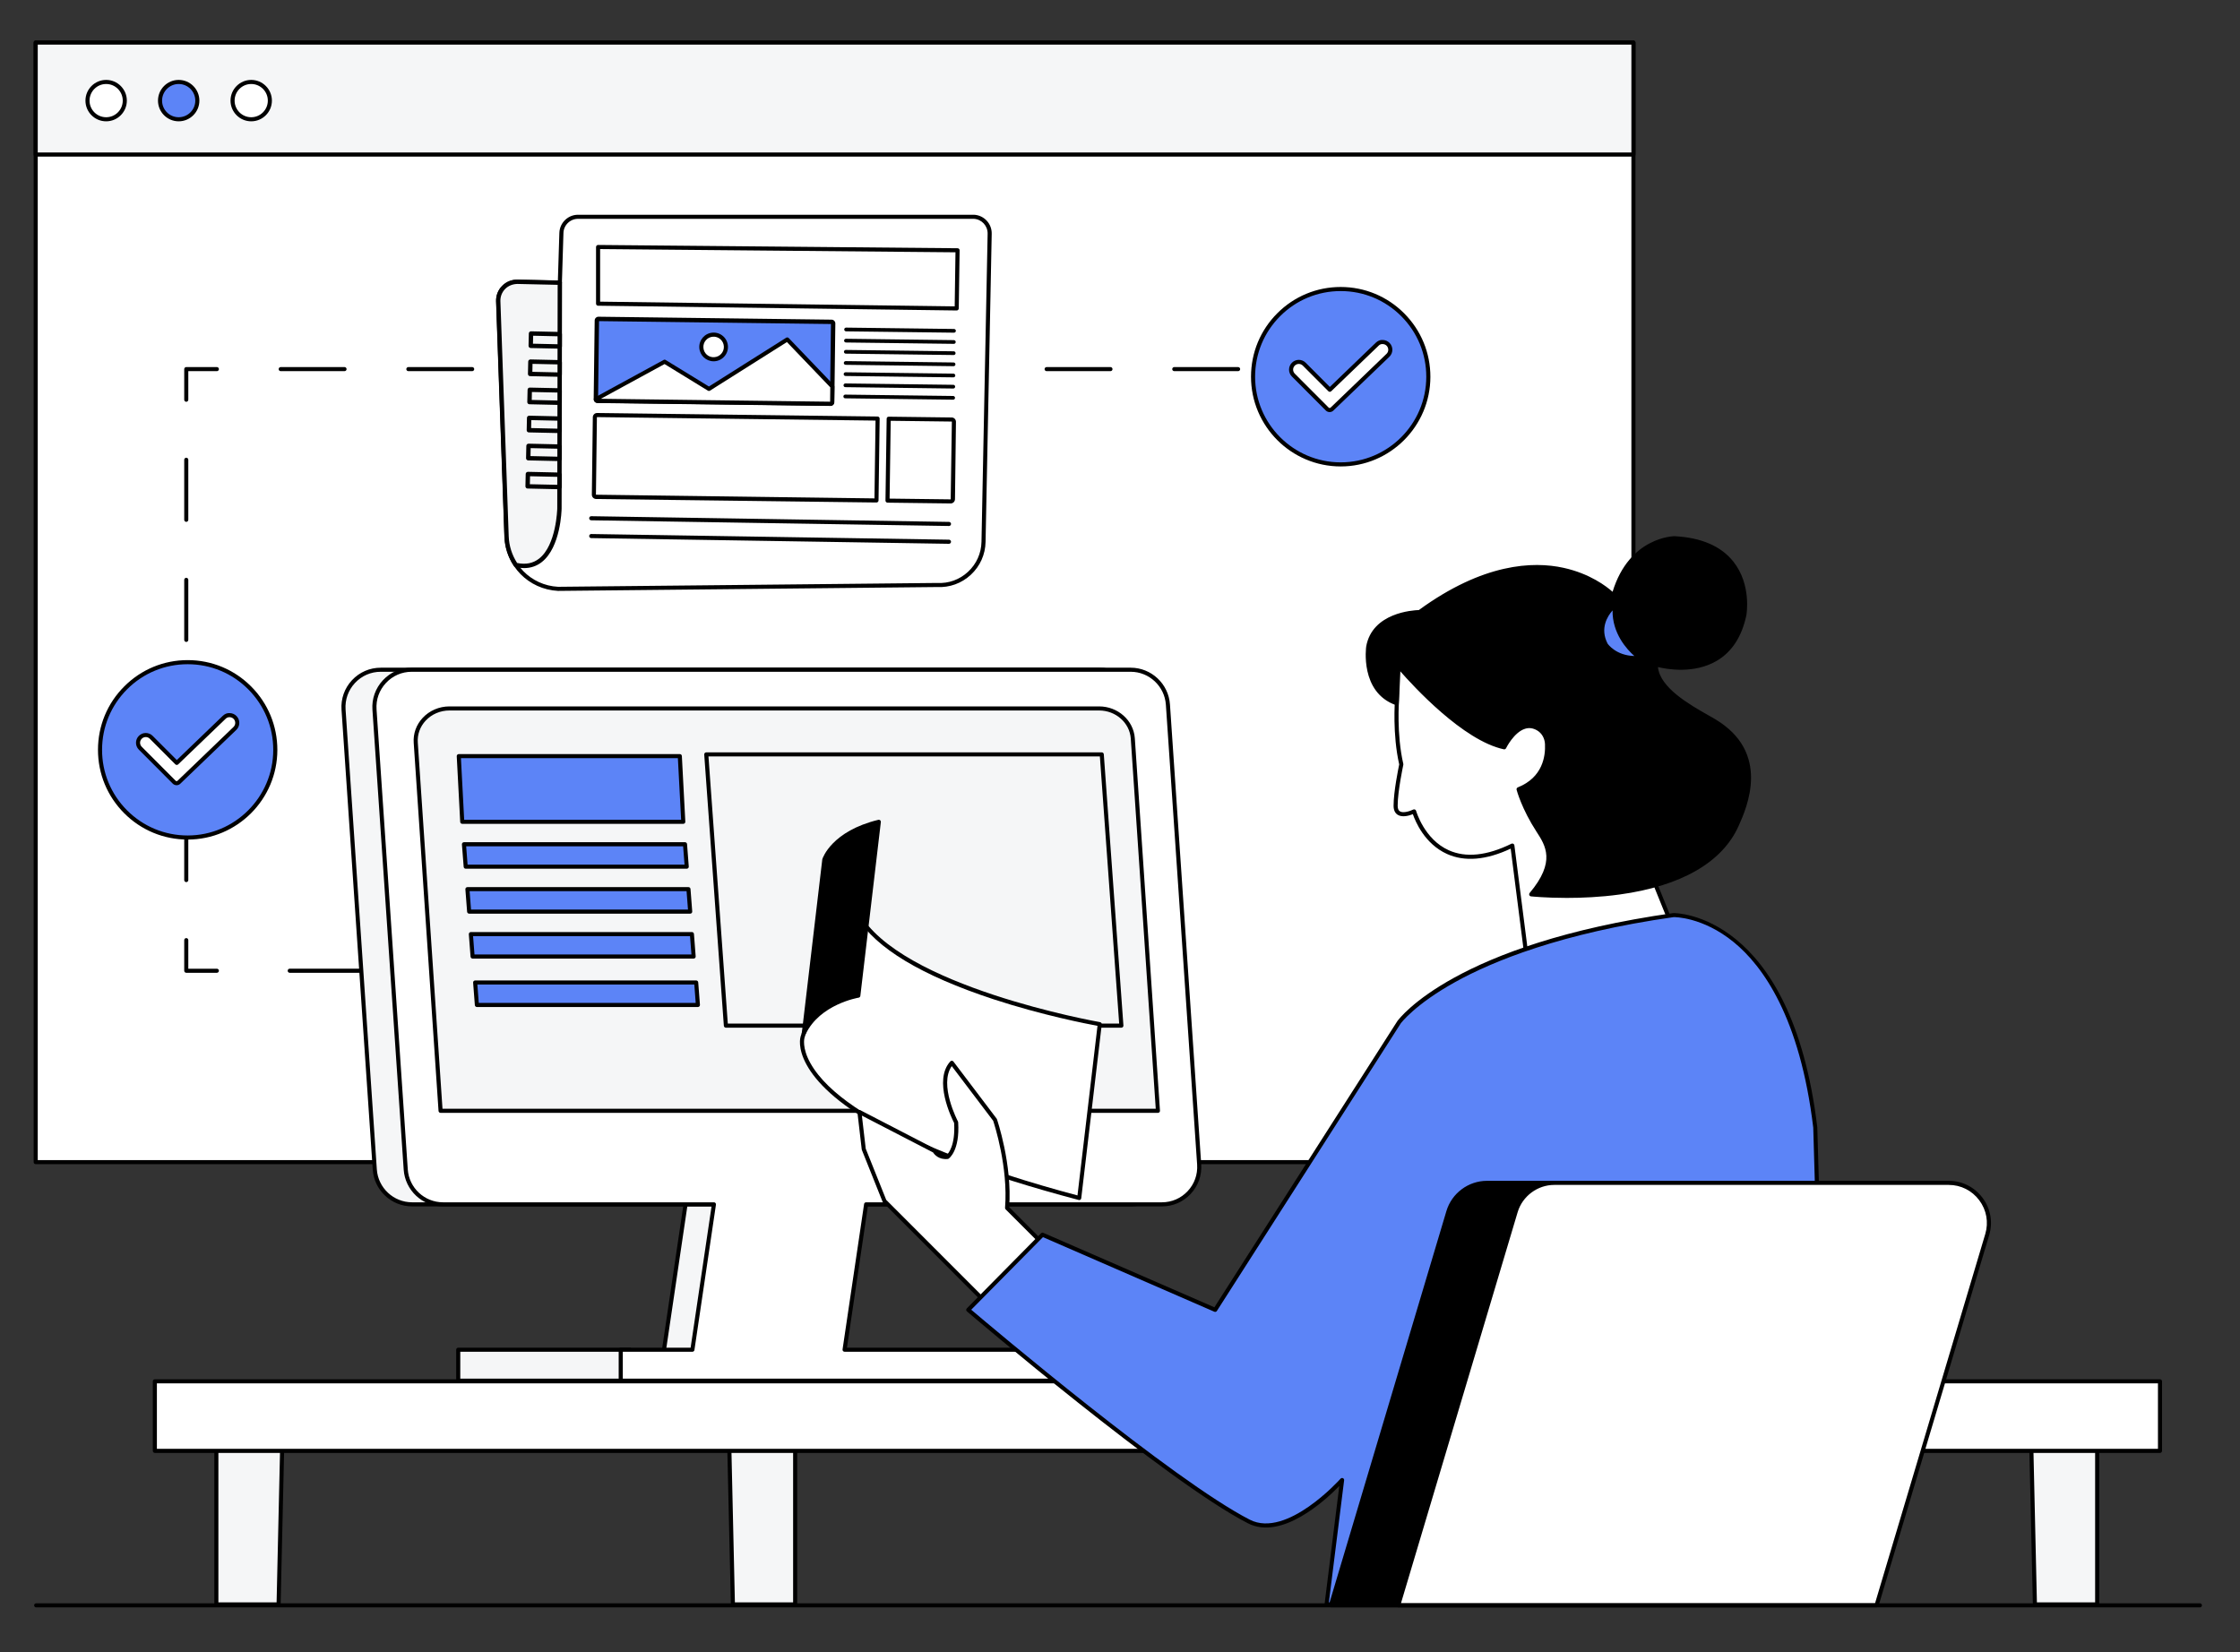 <?xml version="1.0" encoding="UTF-8" standalone="no"?>
<!DOCTYPE svg PUBLIC "-//W3C//DTD SVG 1.1//EN" "http://www.w3.org/Graphics/SVG/1.1/DTD/svg11.dtd">
<svg width="100%" height="100%" viewBox="0 0 446 329" version="1.1" xmlns="http://www.w3.org/2000/svg" xmlns:xlink="http://www.w3.org/1999/xlink" xml:space="preserve" xmlns:serif="http://www.serif.com/" style="fill-rule:evenodd;clip-rule:evenodd;stroke-linejoin:round;stroke-miterlimit:2;">
    <rect x="0" y="0" width="446" height="329" fill="#333333" stroke="none"/>
    <g transform="matrix(1,0,0,1,-556.063,-162)">
        <g id="print.svg" transform="matrix(1,0,0,1,980.02,527.362)">
            <g transform="matrix(1,0,0,1,-540,-540)">
                <g>
                    <rect x="123.151" y="183.115" width="318.12" height="222.943" style="fill:white;fill-rule:nonzero;"/>
                </g>
                <g>
                    <path d="M441.271,406.464L123.151,406.464C122.927,406.464 122.745,406.281 122.745,406.057L122.745,183.115C122.745,182.891 122.927,182.708 123.151,182.708L441.271,182.708C441.495,182.708 441.677,182.891 441.677,183.115L441.677,406.057C441.677,406.281 441.495,406.464 441.271,406.464ZM123.557,405.651L440.865,405.651L440.865,183.521L123.557,183.521L123.557,405.651Z" style="fill-rule:nonzero;"/>
                </g>
                <g>
                    <rect x="123.151" y="183.115" width="318.12" height="22.297" style="fill:rgb(245,246,247);fill-rule:nonzero;"/>
                </g>
                <g>
                    <path d="M441.271,205.818L123.151,205.818C122.927,205.818 122.745,205.635 122.745,205.411L122.745,183.115C122.745,182.891 122.927,182.708 123.151,182.708L441.271,182.708C441.495,182.708 441.677,182.891 441.677,183.115L441.677,205.411C441.677,205.635 441.495,205.818 441.271,205.818ZM123.557,205.005L440.865,205.005L440.865,183.521L123.557,183.521L123.557,205.005Z" style="fill-rule:nonzero;"/>
                </g>
                <path d="M138.036,191.057C138.516,191.172 138.958,191.375 139.354,191.661C139.755,191.953 140.083,192.307 140.344,192.724C140.599,193.146 140.766,193.599 140.844,194.083C140.922,194.573 140.906,195.057 140.792,195.536C140.677,196.016 140.479,196.453 140.188,196.854C139.901,197.25 139.547,197.578 139.125,197.839C138.708,198.099 138.255,198.266 137.771,198.344C137.281,198.422 136.802,198.406 136.323,198.292C135.844,198.177 135.401,197.974 135.005,197.688C134.604,197.396 134.276,197.042 134.016,196.625C133.76,196.203 133.589,195.75 133.51,195.266C133.432,194.776 133.453,194.297 133.568,193.818C133.682,193.333 133.88,192.896 134.172,192.495C134.458,192.099 134.813,191.771 135.234,191.51C135.651,191.25 136.104,191.083 136.589,191.005C137.078,190.927 137.557,190.948 138.036,191.057Z" style="fill:white;fill-rule:nonzero;"/>
                <path d="M137.177,198.797C134.906,198.797 133.057,196.948 133.057,194.677C133.057,192.401 134.906,190.552 137.177,190.552C139.448,190.552 141.297,192.401 141.297,194.677C141.297,196.948 139.448,198.797 137.177,198.797ZM137.177,191.365C135.354,191.365 133.87,192.849 133.87,194.677C133.87,196.5 135.354,197.984 137.177,197.984C139.005,197.984 140.484,196.5 140.484,194.677C140.484,192.849 139,191.365 137.177,191.365Z" style="fill-rule:nonzero;"/>
                <path d="M152.479,191.057C152.958,191.172 153.396,191.375 153.797,191.661C154.198,191.953 154.526,192.307 154.781,192.724C155.042,193.146 155.208,193.599 155.286,194.083C155.365,194.573 155.349,195.057 155.234,195.536C155.12,196.016 154.917,196.453 154.63,196.854C154.344,197.25 153.99,197.578 153.568,197.839C153.151,198.099 152.698,198.266 152.208,198.344C151.724,198.422 151.24,198.406 150.76,198.292C150.281,198.177 149.844,197.974 149.443,197.688C149.047,197.396 148.719,197.042 148.458,196.625C148.203,196.203 148.031,195.75 147.953,195.266C147.875,194.776 147.896,194.297 148.01,193.818C148.12,193.333 148.323,192.896 148.609,192.495C148.901,192.099 149.255,191.771 149.672,191.51C150.094,191.25 150.547,191.083 151.031,191.005C151.521,190.927 152,190.948 152.479,191.057Z" style="fill:rgb(92,132,247);fill-rule:nonzero;"/>
                <path d="M151.62,198.797C149.349,198.797 147.5,196.948 147.5,194.677C147.5,192.401 149.349,190.552 151.62,190.552C153.891,190.552 155.74,192.401 155.74,194.677C155.74,196.948 153.891,198.797 151.62,198.797ZM151.62,191.365C149.797,191.365 148.313,192.849 148.313,194.677C148.313,196.5 149.797,197.984 151.62,197.984C153.443,197.984 154.927,196.5 154.927,194.677C154.927,192.849 153.443,191.365 151.62,191.365Z" style="fill-rule:nonzero;"/>
                <path d="M166.922,191.063C167.401,191.172 167.839,191.375 168.24,191.667C168.635,191.953 168.969,192.307 169.224,192.729C169.484,193.146 169.651,193.599 169.729,194.089C169.807,194.573 169.792,195.057 169.677,195.536C169.563,196.016 169.359,196.453 169.073,196.854C168.781,197.25 168.427,197.583 168.01,197.839C167.589,198.099 167.135,198.266 166.651,198.344C166.167,198.422 165.682,198.406 165.203,198.292C164.724,198.177 164.286,197.974 163.885,197.688C163.49,197.396 163.156,197.042 162.901,196.625C162.641,196.203 162.474,195.75 162.396,195.266C162.318,194.776 162.333,194.297 162.448,193.818C162.563,193.339 162.766,192.896 163.052,192.5C163.344,192.099 163.698,191.771 164.115,191.51C164.536,191.255 164.99,191.083 165.474,191.005C165.958,190.927 166.443,190.948 166.922,191.063Z" style="fill:white;fill-rule:nonzero;"/>
                <path d="M166.063,198.797C163.792,198.797 161.943,196.948 161.943,194.677C161.943,192.401 163.792,190.552 166.063,190.552C168.333,190.552 170.182,192.401 170.182,194.677C170.182,196.948 168.333,198.797 166.063,198.797ZM166.063,191.365C164.234,191.365 162.755,192.849 162.755,194.677C162.755,196.5 164.234,197.984 166.063,197.984C167.885,197.984 169.37,196.5 169.37,194.677C169.37,192.849 167.885,191.365 166.063,191.365Z" style="fill-rule:nonzero;"/>
                <path d="M381.365,248.547L375.271,248.547C375.047,248.547 374.865,248.365 374.865,248.141C374.865,247.917 375.047,247.734 375.271,247.734L381.365,247.734C381.589,247.734 381.771,247.917 381.771,248.141C381.771,248.365 381.589,248.547 381.365,248.547Z" style="fill-rule:nonzero;"/>
                <path d="M362.557,248.547L349.854,248.547C349.625,248.547 349.443,248.365 349.443,248.141C349.443,247.917 349.625,247.734 349.854,247.734L362.557,247.734C362.786,247.734 362.969,247.917 362.969,248.141C362.969,248.365 362.786,248.547 362.557,248.547ZM337.141,248.547L324.432,248.547C324.208,248.547 324.026,248.365 324.026,248.141C324.026,247.917 324.208,247.734 324.432,247.734L337.141,247.734C337.37,247.734 337.552,247.917 337.552,248.141C337.552,248.365 337.37,248.547 337.141,248.547ZM311.724,248.547L299.016,248.547C298.792,248.547 298.609,248.365 298.609,248.141C298.609,247.917 298.792,247.734 299.016,247.734L311.724,247.734C311.948,247.734 312.13,247.917 312.13,248.141C312.13,248.365 311.948,248.547 311.724,248.547ZM286.307,248.547L273.599,248.547C273.375,248.547 273.193,248.365 273.193,248.141C273.193,247.917 273.375,247.734 273.599,247.734L286.307,247.734C286.531,247.734 286.714,247.917 286.714,248.141C286.714,248.365 286.531,248.547 286.307,248.547ZM260.891,248.547L248.182,248.547C247.958,248.547 247.776,248.365 247.776,248.141C247.776,247.917 247.958,247.734 248.182,247.734L260.891,247.734C261.115,247.734 261.297,247.917 261.297,248.141C261.297,248.365 261.115,248.547 260.891,248.547ZM235.474,248.547L222.766,248.547C222.542,248.547 222.359,248.365 222.359,248.141C222.359,247.917 222.542,247.734 222.766,247.734L235.474,247.734C235.698,247.734 235.88,247.917 235.88,248.141C235.88,248.365 235.698,248.547 235.474,248.547ZM210.057,248.547L197.349,248.547C197.125,248.547 196.943,248.365 196.943,248.141C196.943,247.917 197.125,247.734 197.349,247.734L210.057,247.734C210.281,247.734 210.464,247.917 210.464,248.141C210.464,248.365 210.281,248.547 210.057,248.547ZM184.641,248.547L171.932,248.547C171.708,248.547 171.526,248.365 171.526,248.141C171.526,247.917 171.708,247.734 171.932,247.734L184.641,247.734C184.865,247.734 185.047,247.917 185.047,248.141C185.047,248.365 184.865,248.547 184.641,248.547Z" style="fill-rule:nonzero;"/>
                <path d="M153.13,254.646C152.906,254.646 152.724,254.464 152.724,254.234L152.724,248.141C152.724,247.917 152.906,247.734 153.13,247.734L159.224,247.734C159.448,247.734 159.63,247.917 159.63,248.141C159.63,248.365 159.448,248.547 159.224,248.547L153.536,248.547L153.536,254.24C153.536,254.464 153.354,254.646 153.13,254.646Z" style="fill-rule:nonzero;"/>
                <path d="M153.13,350.297C152.906,350.297 152.724,350.115 152.724,349.891L152.724,337.932C152.724,337.708 152.906,337.526 153.13,337.526C153.354,337.526 153.536,337.708 153.536,337.932L153.536,349.891C153.536,350.115 153.354,350.297 153.13,350.297ZM153.13,326.385C152.906,326.385 152.724,326.203 152.724,325.979L152.724,314.021C152.724,313.797 152.906,313.615 153.13,313.615C153.354,313.615 153.536,313.797 153.536,314.021L153.536,325.979C153.536,326.203 153.354,326.385 153.13,326.385ZM153.13,302.469C152.906,302.469 152.724,302.286 152.724,302.063L152.724,290.109C152.724,289.88 152.906,289.698 153.13,289.698C153.354,289.698 153.536,289.88 153.536,290.109L153.536,302.063C153.536,302.286 153.354,302.469 153.13,302.469ZM153.13,278.557C152.906,278.557 152.724,278.375 152.724,278.151L152.724,266.193C152.724,265.969 152.906,265.786 153.13,265.786C153.354,265.786 153.536,265.969 153.536,266.193L153.536,278.151C153.536,278.375 153.354,278.557 153.13,278.557Z" style="fill-rule:nonzero;"/>
                <path d="M159.224,368.354L153.13,368.354C152.906,368.354 152.724,368.172 152.724,367.948L152.724,361.849C152.724,361.625 152.906,361.443 153.13,361.443C153.354,361.443 153.536,361.625 153.536,361.849L153.536,367.542L159.224,367.542C159.448,367.542 159.63,367.724 159.63,367.948C159.63,368.172 159.448,368.354 159.224,368.354Z" style="fill-rule:nonzero;"/>
                <path d="M188.24,368.354L173.729,368.354C173.505,368.354 173.323,368.172 173.323,367.948C173.323,367.719 173.505,367.536 173.729,367.536L188.24,367.536C188.464,367.536 188.646,367.719 188.646,367.948C188.646,368.172 188.464,368.354 188.24,368.354Z" style="fill-rule:nonzero;"/>
                <path d="M208.844,368.354L202.75,368.354C202.526,368.354 202.344,368.172 202.344,367.948C202.344,367.719 202.526,367.536 202.75,367.536L208.844,367.536C209.068,367.536 209.25,367.719 209.25,367.948C209.25,368.172 209.063,368.354 208.844,368.354Z" style="fill-rule:nonzero;"/>
                <path d="M172.427,453.969L172.208,463.557L171.979,473.594L171.51,494.135L159.12,494.135L159.12,453.969L172.427,453.969Z" style="fill:rgb(245,246,247);fill-rule:nonzero;"/>
                <path d="M171.51,494.542L159.12,494.542C158.896,494.542 158.714,494.359 158.714,494.135L158.714,453.969C158.714,453.745 158.896,453.563 159.12,453.563L172.427,453.563C172.536,453.563 172.641,453.609 172.714,453.688C172.792,453.76 172.833,453.87 172.833,453.979L171.917,494.141C171.911,494.365 171.734,494.542 171.51,494.542ZM159.526,493.729L171.115,493.729L172.01,454.38L159.526,454.38L159.526,493.729Z" style="fill-rule:nonzero;"/>
                <path d="M274.365,454.234L274.365,494.135L261.969,494.135L261.766,485.271L261.271,463.557L261.057,454.234L274.365,454.234Z" style="fill:rgb(245,246,247);fill-rule:nonzero;"/>
                <path d="M274.365,494.542L261.969,494.542C261.75,494.542 261.568,494.365 261.563,494.141L260.651,454.245C260.646,454.135 260.688,454.031 260.766,453.953C260.844,453.87 260.948,453.828 261.057,453.828L274.365,453.828C274.589,453.828 274.771,454.01 274.771,454.234L274.771,494.135C274.771,494.359 274.589,494.542 274.365,494.542ZM262.365,493.729L273.958,493.729L273.958,454.641L261.474,454.641L262.365,493.729Z" style="fill-rule:nonzero;"/>
                <path d="M533.604,454.234L533.604,494.135L521.208,494.135L521.005,485.271L520.51,463.557L520.297,454.234L533.604,454.234Z" style="fill:rgb(245,246,247);fill-rule:nonzero;"/>
                <path d="M533.604,494.542L521.208,494.542C520.99,494.542 520.807,494.365 520.802,494.141L519.891,454.245C519.885,454.135 519.927,454.031 520.005,453.953C520.083,453.875 520.188,453.828 520.297,453.828L533.604,453.828C533.828,453.828 534.01,454.01 534.01,454.234L534.01,494.135C534.01,494.359 533.828,494.542 533.604,494.542ZM521.604,493.729L533.198,493.729L533.198,454.641L520.714,454.641L521.604,493.729Z" style="fill-rule:nonzero;"/>
                <rect x="146.875" y="449.708" width="399.24" height="13.849" style="fill:white;fill-rule:nonzero;"/>
                <path d="M546.115,463.964L146.875,463.964C146.651,463.964 146.469,463.781 146.469,463.557L146.469,449.708C146.469,449.484 146.651,449.302 146.875,449.302L546.115,449.302C546.339,449.302 546.521,449.484 546.521,449.708L546.521,463.557C546.521,463.781 546.339,463.964 546.115,463.964ZM147.281,463.151L545.708,463.151L545.708,450.115L147.281,450.115L147.281,463.151Z" style="fill-rule:nonzero;"/>
                <path d="M253.505,407.953L247.339,449.578L277.641,449.578L283.807,407.953L253.505,407.953Z" style="fill:rgb(245,246,247);fill-rule:nonzero;"/>
                <path d="M277.641,449.99L247.344,449.99C247.224,449.99 247.115,449.938 247.036,449.844C246.958,449.755 246.922,449.641 246.938,449.521L253.104,407.896C253.13,407.698 253.302,407.547 253.505,407.547L283.802,407.547C283.922,407.547 284.031,407.599 284.109,407.688C284.188,407.781 284.224,407.896 284.208,408.016L278.042,449.641C278.016,449.839 277.844,449.99 277.641,449.99ZM247.813,449.172L277.292,449.172L283.333,408.365L253.854,408.365L247.813,449.172Z" style="fill-rule:nonzero;"/>
                <path d="M184.443,315.943L190.667,407.531C190.932,411.432 194.172,414.464 198.078,414.464L341.229,414.464C345.531,414.464 348.932,410.818 348.641,406.526L342.422,314.932C342.156,311.031 338.917,308.005 335.005,308.005L191.859,308.005C187.557,308.005 184.156,311.646 184.443,315.943Z" style="fill:rgb(245,246,247);fill-rule:nonzero;"/>
                <path d="M341.229,414.87L198.078,414.87C193.974,414.87 190.536,411.661 190.26,407.563L184.042,315.969C183.891,313.781 184.635,311.688 186.13,310.083C187.63,308.479 189.667,307.599 191.859,307.599L335.005,307.599C339.115,307.599 342.547,310.807 342.828,314.906L349.047,406.495C349.198,408.688 348.453,410.781 346.953,412.385C345.458,413.984 343.422,414.87 341.229,414.87ZM184.849,315.917L191.073,407.505C191.323,411.177 194.401,414.057 198.078,414.057L341.229,414.057C343.193,414.057 345.016,413.266 346.359,411.828C347.703,410.391 348.37,408.516 348.234,406.552L342.016,314.964C341.766,311.286 338.688,308.411 335.005,308.411L191.859,308.411C189.891,308.411 188.068,309.203 186.724,310.641C185.385,312.078 184.719,313.953 184.849,315.917Z" style="fill-rule:nonzero;"/>
                <rect x="207.281" y="443.411" width="34.151" height="6.167" style="fill:rgb(245,246,247);fill-rule:nonzero;"/>
                <path d="M241.438,449.99L207.281,449.99C207.057,449.99 206.875,449.807 206.875,449.578L206.875,443.411C206.875,443.188 207.057,443.005 207.281,443.005L241.438,443.005C241.661,443.005 241.844,443.188 241.844,443.411L241.844,449.578C241.844,449.802 241.661,449.99 241.438,449.99ZM207.688,449.172L241.031,449.172L241.031,443.818L207.688,443.818L207.688,449.172Z" style="fill-rule:nonzero;"/>
                <path d="M354.807,406.526L354.12,396.391L348.583,314.938C348.323,311.031 345.078,308.005 341.172,308.005L198.021,308.005C193.719,308.005 190.318,311.646 190.604,315.943L196.078,396.391L196.833,407.536C197.094,411.432 200.333,414.469 204.24,414.469L258.188,414.469L253.901,443.411L239.635,443.411L239.635,449.578L330.797,449.578L330.797,443.411L284.203,443.411L288.49,414.469L347.391,414.469C351.693,414.469 355.094,410.818 354.807,406.526Z" style="fill:white;fill-rule:nonzero;"/>
                <path d="M330.797,449.99L239.635,449.99C239.411,449.99 239.229,449.807 239.229,449.578L239.229,443.411C239.229,443.188 239.411,443.005 239.635,443.005L253.552,443.005L257.719,414.875L204.24,414.875C200.135,414.875 196.703,411.661 196.422,407.563L190.198,315.969C190.052,313.776 190.797,311.688 192.297,310.083C193.797,308.479 195.828,307.599 198.021,307.599L341.172,307.599C345.276,307.599 348.714,310.807 348.99,314.911L355.214,406.5C355.359,408.693 354.615,410.781 353.115,412.385C351.615,413.99 349.583,414.875 347.391,414.875L288.839,414.875L284.677,443.005L330.797,443.005C331.021,443.005 331.203,443.188 331.203,443.411L331.203,449.578C331.203,449.802 331.021,449.99 330.797,449.99ZM240.042,449.172L330.391,449.172L330.391,443.818L284.203,443.818C284.089,443.818 283.974,443.771 283.896,443.677C283.818,443.589 283.786,443.469 283.802,443.354L288.089,414.406C288.115,414.208 288.286,414.057 288.49,414.057L347.391,414.057C349.354,414.057 351.177,413.266 352.516,411.833C353.865,410.391 354.531,408.521 354.401,406.552L348.177,314.964C347.927,311.286 344.849,308.411 341.172,308.411L198.021,308.411C196.057,308.411 194.234,309.203 192.891,310.641C191.547,312.078 190.88,313.953 191.016,315.917L197.234,407.505C197.484,411.182 200.563,414.057 204.245,414.057L258.193,414.057C258.307,414.057 258.422,414.109 258.5,414.198C258.578,414.292 258.609,414.406 258.594,414.526L254.307,443.474C254.276,443.672 254.104,443.818 253.906,443.818L240.047,443.818L240.047,449.172L240.042,449.172Z" style="fill-rule:nonzero;"/>
                <path d="M203.766,395.839L198.823,322.542C198.563,318.849 201.635,315.714 205.526,315.714L334.896,315.714C338.427,315.714 341.354,318.318 341.589,321.677L346.594,395.839L203.766,395.839Z" style="fill:rgb(245,246,247);fill-rule:nonzero;"/>
                <path d="M346.594,396.245L203.766,396.245C203.552,396.245 203.375,396.083 203.359,395.87L198.417,322.568C198.286,320.734 198.922,318.964 200.203,317.589C201.552,316.141 203.49,315.307 205.526,315.307L334.891,315.307C338.625,315.307 341.745,318.089 341.995,321.646L347,395.813C347.005,395.927 346.969,396.036 346.891,396.12C346.813,396.198 346.708,396.245 346.594,396.245ZM204.146,395.432L346.161,395.432L341.188,321.703C340.969,318.573 338.203,316.12 334.896,316.12L205.526,316.12C203.719,316.12 201.995,316.854 200.797,318.141C199.672,319.349 199.115,320.901 199.229,322.51L204.146,395.432Z" style="fill-rule:nonzero;"/>
                <path d="M335.411,324.865L256.667,324.865L260.573,378.88L339.318,378.88L335.411,324.865Z" style="fill:rgb(245,246,247);fill-rule:nonzero;"/>
                <path d="M339.318,379.286L260.573,379.286C260.359,379.286 260.182,379.12 260.167,378.906L256.26,324.891C256.255,324.781 256.292,324.667 256.37,324.583C256.448,324.505 256.552,324.458 256.667,324.458L335.411,324.458C335.625,324.458 335.802,324.62 335.818,324.833L339.724,378.849C339.734,378.964 339.693,379.073 339.615,379.156C339.536,379.24 339.432,379.286 339.318,379.286ZM260.953,378.469L338.88,378.469L335.036,325.271L257.104,325.271L260.953,378.469Z" style="fill-rule:nonzero;"/>
                <path d="M207.391,325.208L208.078,338.286L252.089,338.286L251.401,325.208L207.391,325.208Z" style="fill:rgb(92,132,247);fill-rule:nonzero;"/>
                <path d="M252.089,338.693L208.078,338.693C207.859,338.693 207.682,338.526 207.672,338.307L206.984,325.229C206.979,325.115 207.021,325.01 207.094,324.927C207.172,324.844 207.281,324.802 207.391,324.802L251.401,324.802C251.62,324.802 251.797,324.969 251.807,325.182L252.495,338.266C252.5,338.375 252.458,338.484 252.385,338.568C252.307,338.646 252.203,338.693 252.089,338.693ZM208.464,337.88L251.661,337.88L251.016,325.615L207.818,325.615L208.464,337.88Z" style="fill-rule:nonzero;"/>
                <path d="M208.422,342.755L208.766,347.224L252.776,347.224L252.432,342.755L208.422,342.755Z" style="fill:rgb(92,132,247);fill-rule:nonzero;"/>
                <path d="M252.776,347.63L208.766,347.63C208.552,347.63 208.38,347.469 208.365,347.255L208.016,342.786C208.01,342.672 208.047,342.563 208.125,342.479C208.203,342.396 208.307,342.349 208.422,342.349L252.432,342.349C252.646,342.349 252.823,342.51 252.839,342.724L253.182,347.193C253.193,347.307 253.156,347.422 253.078,347.5C253,347.583 252.891,347.63 252.776,347.63ZM209.141,346.818L252.339,346.818L252.057,343.161L208.859,343.161L209.141,346.818Z" style="fill-rule:nonzero;"/>
                <path d="M209.109,351.698L209.453,356.172L253.464,356.172L253.12,351.698L209.109,351.698Z" style="fill:rgb(92,132,247);fill-rule:nonzero;"/>
                <path d="M253.469,356.578L209.453,356.578C209.24,356.578 209.068,356.411 209.047,356.203L208.703,351.729C208.698,351.615 208.734,351.505 208.813,351.422C208.891,351.339 208.995,351.292 209.109,351.292L253.12,351.292C253.333,351.292 253.51,351.453 253.526,351.667L253.87,356.141C253.88,356.25 253.844,356.365 253.766,356.448C253.688,356.531 253.578,356.578 253.469,356.578ZM209.828,355.766L253.026,355.766L252.745,352.104L209.547,352.104L209.828,355.766Z" style="fill-rule:nonzero;"/>
                <path d="M209.797,360.646L210.141,365.115L254.156,365.115L253.807,360.646L209.797,360.646Z" style="fill:rgb(92,132,247);fill-rule:nonzero;"/>
                <path d="M254.156,365.526L210.141,365.526C209.927,365.526 209.755,365.359 209.734,365.146L209.391,360.677C209.385,360.563 209.422,360.448 209.5,360.37C209.578,360.286 209.682,360.24 209.797,360.24L253.807,360.24C254.021,360.24 254.198,360.401 254.214,360.615L254.557,365.089C254.568,365.198 254.531,365.313 254.453,365.391C254.375,365.474 254.266,365.526 254.156,365.526ZM210.516,364.708L253.714,364.708L253.432,361.052L210.234,361.052L210.516,364.708Z" style="fill-rule:nonzero;"/>
                <path d="M210.646,370.286L210.99,374.76L255.005,374.76L254.661,370.286L210.646,370.286Z" style="fill:rgb(92,132,247);fill-rule:nonzero;"/>
                <path d="M255.005,375.167L210.99,375.167C210.781,375.167 210.604,375 210.589,374.792L210.245,370.318C210.234,370.203 210.271,370.094 210.349,370.01C210.427,369.927 210.531,369.88 210.646,369.88L254.661,369.88C254.87,369.88 255.047,370.042 255.063,370.255L255.406,374.729C255.417,374.839 255.38,374.953 255.302,375.036C255.224,375.12 255.115,375.167 255.005,375.167ZM211.37,374.354L254.563,374.354L254.286,370.693L211.089,370.693L211.37,374.354Z" style="fill-rule:nonzero;"/>
                <path d="M394.203,313.953C394.203,313.953 393.635,320.755 395.052,326.854C395.052,326.854 393.922,332.099 393.922,335.078C393.922,338.057 397.604,336.214 397.604,336.214C397.604,336.214 401.578,350.677 417.161,343.016L420.964,372.755L451.771,365.885L424.464,298.432L394.745,302.234L394.203,313.953Z" style="fill:white;fill-rule:nonzero;"/>
                <path d="M420.958,373.161C420.875,373.161 420.797,373.135 420.729,373.089C420.635,373.021 420.573,372.922 420.557,372.807L416.833,343.63C411.938,345.922 407.677,346.276 404.156,344.693C399.698,342.682 397.849,338.208 397.354,336.766C396.646,337.052 395.271,337.469 394.349,336.901C393.797,336.557 393.516,335.948 393.516,335.078C393.516,332.271 394.484,327.583 394.635,326.859C393.271,320.885 393.776,314.193 393.797,313.927L394.339,302.214C394.344,302.016 394.495,301.854 394.693,301.828L424.411,298.031C424.599,298 424.766,298.109 424.839,298.281L452.151,365.734C452.193,365.844 452.188,365.969 452.135,366.073C452.078,366.182 451.979,366.255 451.859,366.281L421.047,373.151C421.021,373.156 420.99,373.161 420.958,373.161ZM417.161,342.609C417.229,342.609 417.297,342.63 417.354,342.661C417.474,342.724 417.552,342.839 417.568,342.969L421.307,372.26L451.214,365.594L424.203,298.875L395.13,302.594L394.609,313.969L394.609,313.984C394.604,314.052 394.068,320.802 395.453,326.76C395.464,326.818 395.464,326.88 395.453,326.943C395.443,326.99 394.328,332.177 394.328,335.078C394.328,335.651 394.474,336.021 394.776,336.208C395.479,336.646 396.958,336.083 397.422,335.849C397.531,335.797 397.656,335.792 397.771,335.839C397.88,335.891 397.964,335.984 398,336.104C398.016,336.161 399.609,341.755 404.5,343.953C407.906,345.484 412.109,345.047 416.984,342.651C417.042,342.625 417.104,342.609 417.161,342.609ZM394.203,313.953L394.214,313.953L394.203,313.953Z" style="fill-rule:nonzero;"/>
                <path d="M420.917,352.729C420.917,352.729 454.047,356.333 461.833,338.969C464.01,334.104 467.688,324.297 457.25,318.146C453.786,316.104 445.625,312.13 445.729,306.938C445.729,306.938 460.359,311.396 463.359,297.073C463.359,297.073 465.896,282.693 449.453,281.818C449.453,281.818 440.479,281.771 437.323,293.24C437.323,293.24 423.365,278.453 398.682,296.521C398.682,296.521 389.708,296.474 388.464,303.432C388.464,303.432 387.125,312.224 394.125,314.672L394.339,307.099C394.339,307.099 406.313,321.484 415.547,323.453C415.547,323.453 418.422,317.49 422.281,319.729C423.37,320.359 424.01,321.536 424.073,322.797C424.188,325.266 423.615,329.729 418.406,331.807C418.406,331.807 419.37,335.51 422.292,340C424.156,342.875 426.359,346.24 420.917,352.729Z" style="fill-rule:nonzero;"/>
                <path d="M428.005,353.443C423.792,353.443 420.922,353.141 420.875,353.135C420.724,353.12 420.594,353.021 420.542,352.88C420.484,352.74 420.51,352.583 420.604,352.469C425.849,346.219 423.781,343.042 421.958,340.234C419.031,335.724 418.052,332.068 418.01,331.911C417.958,331.714 418.063,331.505 418.25,331.432C423.229,329.443 423.776,325.177 423.661,322.813C423.609,321.646 423.016,320.62 422.078,320.078C421.281,319.62 420.505,319.51 419.703,319.76C417.479,320.443 415.927,323.599 415.911,323.63C415.833,323.797 415.646,323.891 415.464,323.849C407.365,322.12 397.417,311.26 394.714,308.161L394.531,314.688C394.531,314.818 394.464,314.938 394.354,315.01C394.25,315.083 394.115,315.099 393.99,315.057C386.755,312.521 388.052,303.458 388.063,303.37C389.266,296.635 397.38,296.156 398.547,296.12C411.37,286.771 421.281,286.38 427.344,287.708C432.625,288.865 435.927,291.422 437.12,292.484C440.474,281.521 449.323,281.411 449.453,281.411L449.458,281.411C454.792,281.693 458.724,283.396 461.167,286.474C464.786,291.031 463.802,296.896 463.76,297.141C462.87,301.385 460.896,304.432 457.891,306.214C453.354,308.901 447.891,307.896 446.156,307.474C446.557,311.609 452.531,314.995 456.156,317.052C456.635,317.323 457.073,317.568 457.453,317.797C468.781,324.469 463.828,335.51 462.203,339.135C458.958,346.37 450.771,351.083 438.51,352.766C434.688,353.292 431.005,353.443 428.005,353.443ZM421.714,352.391C426.677,352.781 454.536,354.255 461.464,338.802C464.156,332.792 466.63,324.146 457.042,318.495C456.667,318.271 456.229,318.026 455.755,317.755C451.818,315.526 445.229,311.792 445.323,306.932C445.328,306.802 445.391,306.682 445.49,306.609C445.594,306.531 445.729,306.51 445.849,306.547C445.911,306.568 452.438,308.5 457.484,305.51C460.281,303.854 462.125,300.984 462.964,296.99C462.974,296.943 463.922,291.24 460.526,286.974C458.234,284.094 454.5,282.495 449.432,282.224C449.083,282.224 440.745,282.344 437.714,293.349C437.677,293.49 437.563,293.599 437.422,293.635C437.281,293.667 437.13,293.625 437.026,293.521C436.891,293.375 423.005,279.219 398.922,296.854C398.849,296.901 398.755,296.953 398.677,296.932C398.531,296.932 390.031,296.995 388.865,303.5C388.818,303.828 387.729,311.542 393.74,314.089L393.932,307.089C393.938,306.922 394.047,306.771 394.208,306.714C394.365,306.661 394.542,306.708 394.651,306.839C394.771,306.979 406.385,320.828 415.333,322.99C415.802,322.13 417.307,319.646 419.464,318.984C420.484,318.672 421.5,318.802 422.484,319.375C423.661,320.057 424.406,321.328 424.479,322.776C424.599,325.302 424.026,329.813 418.901,332.042C419.208,333.047 420.286,336.167 422.63,339.781C424.464,342.594 426.719,346.063 421.714,352.391Z" style="fill-rule:nonzero;"/>
                <path d="M442.568,305.641C442.568,305.641 436.859,301.698 437.583,295.161C437.583,295.161 433.432,298.484 435.771,302.995C435.771,302.995 437.792,306.057 442.568,305.641Z" style="fill:rgb(92,132,247);fill-rule:nonzero;"/>
                <path d="M441.677,306.089C437.38,306.089 435.51,303.349 435.432,303.224C432.948,298.427 437.286,294.88 437.328,294.844C437.458,294.74 437.635,294.724 437.776,294.802C437.922,294.885 438.005,295.042 437.984,295.203C437.297,301.417 442.74,305.271 442.797,305.307C442.938,305.406 443,305.583 442.958,305.745C442.911,305.911 442.771,306.031 442.599,306.047C442.281,306.073 441.969,306.089 441.677,306.089ZM437.115,296.193C436.099,297.344 434.563,299.781 436.13,302.813C436.182,302.88 437.771,305.182 441.458,305.271C439.948,303.938 437.057,300.776 437.115,296.193Z" style="fill-rule:nonzero;"/>
                <path d="M335.01,378.583C335.01,378.583 294.844,371.646 286.672,356.422C286.672,356.422 278.927,373.531 276.484,379.255C276.25,379.797 275.828,381.214 275.828,381.214C275.828,381.214 270.771,397.323 330.927,413.198L335.01,378.583Z" style="fill:white;fill-rule:nonzero;"/>
                <path d="M330.927,413.609C330.891,413.609 330.854,413.604 330.823,413.594C292.781,403.552 280.365,393.411 276.651,386.677C274.781,383.292 275.411,381.182 275.438,381.094C275.453,381.042 275.87,379.651 276.109,379.094C278.526,373.438 286.224,356.422 286.302,356.255C286.365,356.109 286.5,356.021 286.656,356.016C286.828,355.99 286.953,356.094 287.031,356.229C295.016,371.104 334.677,378.115 335.078,378.182C335.292,378.219 335.438,378.417 335.411,378.63L331.328,413.245C331.318,413.365 331.255,413.469 331.156,413.536C331.089,413.583 331.005,413.609 330.927,413.609ZM286.714,357.313C285.214,360.635 278.984,374.432 276.854,379.411C276.635,379.932 276.219,381.318 276.214,381.333C276.208,381.354 275.672,383.266 277.411,386.365C284.38,398.802 313.505,408.151 330.578,412.688L334.563,378.917C332.625,378.557 323.547,376.807 313.781,373.599C299.536,368.911 290.438,363.438 286.714,357.313Z" style="fill-rule:nonzero;"/>
                <path d="M291.026,338.286L286.943,372.906C286.943,372.906 279.042,374.167 276.089,380.396L280.172,345.781C280.172,345.781 281.901,340.5 291.026,338.286Z" style="fill-rule:nonzero;"/>
                <path d="M276.089,380.807C276.052,380.807 276.016,380.802 275.979,380.792C275.786,380.734 275.661,380.547 275.688,380.354L279.771,345.734C279.859,345.432 281.693,340.135 290.932,337.891C291.057,337.859 291.198,337.896 291.297,337.984C291.396,338.073 291.443,338.203 291.427,338.333L287.344,372.953C287.323,373.135 287.188,373.276 287.005,373.307C286.932,373.318 279.276,374.609 276.458,380.573C276.385,380.719 276.24,380.807 276.089,380.807ZM290.552,338.828C282.245,341.036 280.573,345.859 280.557,345.906L276.719,378.516C279.797,374.161 285.214,372.833 286.573,372.557L290.552,338.828Z" style="fill-rule:nonzero;"/>
                <path d="M324.297,422.917L313.464,435.13L292.146,413.797L288.021,403.479L287.161,396.078L302.12,403.823C302.12,403.823 302.807,405.198 304.698,405.026C304.698,405.026 306.76,403.651 306.417,398.146C306.417,398.146 302.12,390.057 305.557,386.276L314.151,397.63C314.151,397.63 317.245,406.573 316.563,415.172L320.865,419.479L324.297,422.917Z" style="fill:white;fill-rule:nonzero;"/>
                <path d="M313.464,435.536C313.359,435.536 313.255,435.495 313.177,435.417L291.859,414.089C291.823,414.047 291.792,414 291.771,413.948L287.646,403.63C287.63,403.594 287.62,403.557 287.62,403.526L286.76,396.13C286.745,395.979 286.807,395.833 286.932,395.745C287.052,395.661 287.214,395.651 287.349,395.719L302.307,403.458C302.38,403.5 302.448,403.563 302.484,403.641C302.505,403.682 303.052,404.714 304.542,404.63C304.87,404.328 306.281,402.755 306.016,398.255C305.547,397.344 301.818,389.792 305.255,386C305.339,385.911 305.443,385.865 305.578,385.87C305.698,385.875 305.807,385.932 305.88,386.031L314.474,397.385C314.505,397.417 314.521,397.453 314.536,397.495C314.568,397.583 317.604,406.49 316.979,415.021L324.583,422.63C324.734,422.781 324.745,423.026 324.599,423.188L313.771,435.401C313.693,435.484 313.589,435.531 313.479,435.536L313.464,435.536ZM292.495,413.573L313.448,434.536L323.74,422.932L316.271,415.464C316.188,415.38 316.146,415.26 316.156,415.141C316.797,407.094 314.052,398.615 313.792,397.823L305.547,386.938C302.932,390.615 306.734,397.88 306.776,397.953C306.802,398.005 306.818,398.063 306.823,398.12C307.177,403.792 305.016,405.302 304.922,405.365C304.865,405.401 304.802,405.427 304.734,405.432C302.938,405.609 302.068,404.51 301.828,404.13L287.651,396.797L288.417,403.38L292.495,413.573Z" style="fill-rule:nonzero;"/>
                <path d="M308.823,435.474L323.609,420.505L357.995,435.474L394.615,378.188C394.615,378.188 405.615,363.052 449.281,356.859C449.281,356.859 472.318,356.172 477.479,399.177L480.229,494.135L380.172,494.135L383.266,469.365C383.266,469.365 372.438,481.589 364.698,477.62C348.422,469.276 308.823,435.474 308.823,435.474Z" style="fill:rgb(92,132,247);fill-rule:nonzero;"/>
                <path d="M480.229,494.542L380.172,494.542C380.052,494.542 379.943,494.49 379.865,494.401C379.792,494.318 379.755,494.198 379.771,494.083L382.708,470.552C379.953,473.38 371.245,481.427 364.516,477.979C348.38,469.714 308.958,436.12 308.563,435.781C308.474,435.708 308.422,435.604 308.417,435.49C308.417,435.38 308.458,435.271 308.536,435.188L323.323,420.224C323.438,420.104 323.62,420.073 323.771,420.135L357.839,434.964L394.271,377.969C394.74,377.328 405.885,362.604 449.229,356.458C449.464,356.453 472.74,356.255 477.88,399.13L480.635,494.12C480.641,494.234 480.599,494.339 480.521,494.417C480.443,494.495 480.339,494.542 480.229,494.542ZM380.63,493.729L479.813,493.729L477.073,399.188C474.432,377.193 467.005,366.958 461.24,362.25C455.01,357.161 449.333,357.271 449.297,357.266C426.844,360.453 413.229,366.063 405.771,370.203C397.729,374.667 394.969,378.396 394.943,378.432L358.333,435.693C358.229,435.859 358.01,435.927 357.833,435.849L323.703,420.995L309.422,435.448C313.292,438.734 349.625,469.438 364.885,477.26C372.255,481.042 382.854,469.214 382.958,469.094C383.078,468.964 383.271,468.917 383.432,468.995C383.594,469.068 383.693,469.24 383.667,469.417L380.63,493.729Z" style="fill-rule:nonzero;"/>
                <path d="M404.427,415.906L381.031,494.307L476.276,494.307L498.302,420.49C499.833,415.354 495.984,410.188 490.625,410.188L412.094,410.188C408.557,410.188 405.438,412.51 404.427,415.906Z" style="fill-rule:nonzero;"/>
                <g>
                    <clipPath id="_clip1">
                        <rect x="380" y="409.333" width="120" height="85.375"/>
                    </clipPath>
                    <g clip-path="url(#_clip1)">
                        <path d="M476.276,494.714L381.031,494.714C380.901,494.714 380.781,494.651 380.708,494.547C380.63,494.448 380.604,494.313 380.641,494.188L404.036,415.792C405.094,412.25 408.406,409.781 412.099,409.781L490.63,409.781C493.313,409.781 495.771,411.016 497.375,413.167C498.979,415.323 499.458,418.031 498.688,420.609L476.661,494.422C476.615,494.594 476.453,494.714 476.276,494.714ZM381.578,493.901L475.974,493.901L497.911,420.375C498.604,418.047 498.172,415.599 496.724,413.656C495.276,411.708 493.052,410.594 490.625,410.594L412.099,410.594C408.766,410.594 405.766,412.828 404.813,416.021L381.578,493.901ZM404.427,415.906L404.432,415.906L404.427,415.906Z" style="fill-rule:nonzero;"/>
                    </g>
                </g>
                <path d="M417.833,415.906L394.443,494.307L489.688,494.307L511.714,420.49C513.245,415.354 509.396,410.188 504.036,410.188L425.505,410.188C421.969,410.188 418.849,412.51 417.833,415.906Z" style="fill:white;fill-rule:nonzero;"/>
                <g>
                    <clipPath id="_clip2">
                        <rect x="393.333" y="409.333" width="120" height="85.375"/>
                    </clipPath>
                    <g clip-path="url(#_clip2)">
                        <path d="M489.682,494.714L394.443,494.714C394.313,494.714 394.193,494.651 394.115,494.547C394.036,494.448 394.016,494.313 394.052,494.188L417.443,415.792C418.5,412.25 421.818,409.781 425.505,409.781L504.036,409.781C506.724,409.781 509.182,411.016 510.786,413.172C512.391,415.323 512.87,418.036 512.099,420.609L490.073,494.422C490.021,494.594 489.865,494.714 489.682,494.714ZM394.984,493.901L489.38,493.901L511.323,420.375C512.016,418.052 511.583,415.599 510.13,413.656C508.682,411.708 506.464,410.594 504.036,410.594L425.505,410.594C422.172,410.594 419.177,412.828 418.219,416.021L394.984,493.901ZM417.833,415.906L417.844,415.906L417.833,415.906Z" style="fill-rule:nonzero;"/>
                    </g>
                </g>
                <path d="M169.438,317.078C169.891,318.13 170.234,319.219 170.474,320.344C170.708,321.464 170.839,322.599 170.849,323.745C170.865,324.891 170.766,326.026 170.557,327.156C170.349,328.281 170.031,329.375 169.604,330.443C169.177,331.505 168.651,332.521 168.031,333.479C167.406,334.443 166.693,335.333 165.891,336.151C165.094,336.974 164.219,337.708 163.276,338.354C162.328,339.005 161.328,339.557 160.276,340.005C159.224,340.458 158.135,340.802 157.016,341.042C155.896,341.276 154.76,341.406 153.615,341.417C152.469,341.432 151.333,341.333 150.208,341.125C149.083,340.917 147.984,340.599 146.922,340.172C145.859,339.745 144.849,339.219 143.885,338.594C142.927,337.969 142.036,337.255 141.214,336.458C140.396,335.656 139.661,334.781 139.016,333.839C138.365,332.891 137.813,331.891 137.365,330.839C136.911,329.786 136.568,328.698 136.328,327.578C136.094,326.453 135.969,325.318 135.953,324.172C135.938,323.026 136.036,321.891 136.245,320.766C136.458,319.635 136.776,318.542 137.198,317.474C137.625,316.411 138.151,315.401 138.776,314.438C139.401,313.479 140.109,312.589 140.911,311.766C141.714,310.943 142.583,310.208 143.531,309.563C144.474,308.911 145.474,308.365 146.526,307.911C147.578,307.458 148.667,307.115 149.786,306.875C150.906,306.641 152.042,306.516 153.188,306.5C154.333,306.484 155.469,306.583 156.594,306.792C157.724,307.005 158.818,307.323 159.88,307.745C160.943,308.172 161.958,308.698 162.917,309.323C163.875,309.948 164.766,310.661 165.589,311.464C166.406,312.26 167.141,313.135 167.792,314.078C168.438,315.026 168.99,316.026 169.438,317.078Z" style="fill:rgb(92,132,247);fill-rule:nonzero;"/>
                <path d="M153.406,341.823L153.396,341.823C148.625,341.818 144.141,339.958 140.771,336.578C137.401,333.203 135.547,328.714 135.552,323.943C135.557,319.167 137.417,314.682 140.797,311.313C144.167,307.943 148.646,306.089 153.406,306.089L153.422,306.089C158.193,306.094 162.677,307.953 166.047,311.333C169.417,314.714 171.266,319.198 171.266,323.974C171.255,333.818 163.245,341.823 153.406,341.823ZM153.406,306.906C148.859,306.906 144.583,308.672 141.365,311.885C138.146,315.104 136.37,319.385 136.365,323.943C136.359,328.495 138.13,332.781 141.344,336.005C144.563,339.229 148.839,341.005 153.391,341.01L153.406,341.01C162.797,341.01 170.443,333.37 170.448,323.974L170.854,323.974L170.448,323.974C170.453,319.417 168.682,315.13 165.469,311.906C162.255,308.682 157.974,306.906 153.422,306.906L153.406,306.906Z" style="fill-rule:nonzero;"/>
                <path d="M151.672,330.406C151.406,330.661 150.984,330.656 150.729,330.396L143.979,323.63C143.38,323.031 143.38,322.057 143.979,321.458C144.578,320.859 145.552,320.859 146.151,321.458L151.24,326.557L160.688,317.479C161.297,316.891 162.271,316.906 162.859,317.521C163.448,318.135 163.427,319.104 162.818,319.693L151.672,330.406Z" style="fill:white;fill-rule:nonzero;"/>
                <path d="M151.203,331C150.927,331 150.646,330.896 150.438,330.682L143.688,323.917C142.932,323.161 142.932,321.927 143.693,321.172C144.057,320.802 144.547,320.599 145.063,320.599L145.068,320.599C145.583,320.604 146.073,320.807 146.438,321.172L151.245,325.99L160.401,317.182C160.776,316.823 161.25,316.594 161.786,316.641C162.307,316.651 162.792,316.865 163.151,317.24C163.891,318.016 163.87,319.245 163.094,319.99L151.948,330.698L151.948,330.703C151.745,330.901 151.474,331 151.203,331ZM151.672,330.406L151.682,330.406L151.672,330.406ZM145.068,321.411C144.766,321.411 144.479,321.531 144.266,321.745C143.823,322.188 143.823,322.901 144.266,323.344L151.016,330.109C151.12,330.219 151.286,330.214 151.391,330.115L162.536,319.401C162.75,319.193 162.875,318.911 162.88,318.609C162.885,318.307 162.776,318.021 162.568,317.802C162.359,317.583 162.078,317.464 161.776,317.453C161.422,317.443 161.188,317.563 160.969,317.771L151.521,326.849C151.359,327.005 151.109,327 150.953,326.844L145.865,321.745C145.651,321.531 145.37,321.411 145.068,321.411Z" style="fill-rule:nonzero;"/>
                <path d="M399.021,242.786C399.474,243.839 399.818,244.927 400.057,246.047C400.292,247.172 400.422,248.302 400.432,249.453C400.448,250.599 400.349,251.734 400.141,252.859C399.932,253.99 399.615,255.083 399.188,256.151C398.76,257.214 398.234,258.224 397.615,259.188C396.99,260.146 396.276,261.036 395.474,261.859C394.677,262.682 393.802,263.417 392.859,264.063C391.911,264.714 390.911,265.26 389.859,265.714C388.807,266.167 387.719,266.51 386.599,266.745C385.479,266.984 384.344,267.109 383.198,267.125C382.052,267.141 380.917,267.042 379.792,266.833C378.667,266.62 377.568,266.302 376.505,265.88C375.443,265.453 374.432,264.927 373.469,264.302C372.51,263.677 371.62,262.964 370.797,262.161C369.979,261.365 369.245,260.49 368.599,259.542C367.948,258.599 367.396,257.599 366.948,256.547C366.495,255.49 366.151,254.406 365.911,253.281C365.677,252.161 365.552,251.026 365.536,249.88C365.521,248.734 365.62,247.599 365.828,246.469C366.042,245.344 366.359,244.25 366.781,243.182C367.208,242.12 367.734,241.104 368.359,240.146C368.984,239.182 369.693,238.292 370.495,237.474C371.297,236.651 372.167,235.917 373.115,235.271C374.057,234.62 375.057,234.068 376.109,233.62C377.161,233.167 378.25,232.823 379.37,232.583C380.49,232.349 381.625,232.219 382.771,232.208C383.917,232.193 385.052,232.292 386.177,232.5C387.307,232.708 388.401,233.026 389.464,233.453C390.526,233.88 391.542,234.406 392.5,235.031C393.458,235.656 394.349,236.37 395.172,237.167C395.99,237.969 396.724,238.844 397.375,239.786C398.021,240.734 398.573,241.734 399.021,242.786Z" style="fill:rgb(92,132,247);fill-rule:nonzero;"/>
                <path d="M382.984,267.521L382.969,267.521C373.125,267.51 365.12,259.49 365.13,249.641C365.135,244.865 366.995,240.38 370.37,237.01C373.74,233.641 378.219,231.786 382.984,231.786L383,231.786C387.771,231.792 392.255,233.656 395.62,237.031C398.99,240.411 400.844,244.896 400.844,249.672C400.833,259.516 392.823,267.521 382.984,267.521ZM382.984,232.599C378.438,232.599 374.161,234.37 370.943,237.583C367.724,240.802 365.948,245.083 365.943,249.641C365.932,259.042 373.573,266.698 382.969,266.708L382.984,266.708C392.375,266.708 400.021,259.068 400.026,249.667C400.031,245.115 398.26,240.828 395.047,237.604C391.828,234.38 387.552,232.604 383,232.599L382.984,232.599Z" style="fill-rule:nonzero;"/>
                <path d="M381.245,256.104C380.984,256.359 380.563,256.354 380.302,256.094L373.557,249.328C372.958,248.729 372.958,247.755 373.557,247.151C374.156,246.552 375.13,246.557 375.729,247.156L380.818,252.255L390.266,243.172C390.875,242.583 391.849,242.604 392.438,243.219C393.026,243.828 393.005,244.802 392.391,245.391L381.245,256.104Z" style="fill:white;fill-rule:nonzero;"/>
                <path d="M380.781,256.698C380.505,256.698 380.224,256.589 380.016,256.38L373.266,249.615C372.51,248.859 372.51,247.625 373.271,246.87C373.635,246.5 374.125,246.297 374.641,246.297L374.646,246.297C375.161,246.302 375.651,246.5 376.016,246.87L380.823,251.688L389.979,242.88C390.354,242.521 390.828,242.292 391.365,242.339C391.885,242.349 392.37,242.563 392.729,242.938C393.474,243.708 393.448,244.943 392.672,245.688L381.526,256.396L381.526,256.401C381.323,256.594 381.052,256.698 380.781,256.698ZM381.245,256.104L381.255,256.104L381.245,256.104ZM374.641,247.109C374.344,247.109 374.057,247.229 373.844,247.443C373.401,247.885 373.401,248.599 373.844,249.042L380.594,255.807C380.698,255.911 380.859,255.911 380.969,255.813L392.109,245.099C392.328,244.891 392.453,244.609 392.458,244.307C392.464,244.005 392.354,243.719 392.146,243.5C391.938,243.281 391.651,243.156 391.349,243.151C391.016,243.125 390.76,243.255 390.547,243.464L381.099,252.547C380.938,252.703 380.688,252.698 380.531,252.542L375.443,247.443C375.229,247.229 374.948,247.109 374.646,247.109L374.641,247.109Z" style="fill-rule:nonzero;"/>
                <g>
                    <clipPath id="_clip3">
                        <rect x="122.667" y="493.333" width="431.953" height="1.375"/>
                    </clipPath>
                    <g clip-path="url(#_clip3)">
                        <path d="M554.057,494.724L123.245,494.724C123.021,494.724 122.839,494.542 122.839,494.318C122.839,494.094 123.021,493.911 123.245,493.911L554.057,493.911C554.281,493.911 554.464,494.094 554.464,494.318C554.464,494.542 554.281,494.724 554.057,494.724Z" style="fill-rule:nonzero;"/>
                    </g>
                </g>
                <path d="M309.969,217.807L231.339,217.813C229.474,217.703 227.88,219.156 227.823,221.031L227.516,230.932L219.073,230.75C216.917,230.703 215.167,232.479 215.24,234.641L216.896,281.458C217.094,287.068 221.542,291.599 227.141,291.901L302.625,291.135C307.583,291.401 311.771,287.505 311.87,282.536L313.094,221.193C313.13,219.411 311.75,217.917 309.969,217.807Z" style="fill:white;fill-rule:nonzero;"/>
                <path d="M227.146,292.307C221.266,291.99 216.698,287.333 216.49,281.474L214.839,234.651C214.797,233.495 215.224,232.406 216.031,231.583C216.844,230.755 217.901,230.328 219.083,230.344L227.12,230.516L227.417,221.016C227.448,220 227.88,219.063 228.63,218.375C229.38,217.693 230.349,217.344 231.37,217.411L309.974,217.401L309.995,217.401C312,217.521 313.542,219.188 313.5,221.198L312.276,282.547C312.229,285.057 311.188,287.38 309.344,289.094C307.505,290.802 305.104,291.672 302.604,291.536L227.146,292.307ZM218.99,231.156C218.089,231.156 217.245,231.505 216.609,232.151C215.958,232.813 215.615,233.693 215.646,234.625L217.302,281.448C217.495,286.88 221.734,291.203 227.161,291.49L302.62,290.724C304.932,290.859 307.115,290.057 308.792,288.495C310.469,286.938 311.417,284.818 311.464,282.526L312.688,221.182C312.719,219.615 311.521,218.313 309.958,218.214L231.339,218.219C230.521,218.172 229.76,218.438 229.177,218.974C228.589,219.51 228.25,220.245 228.229,221.042L227.922,230.943C227.911,231.161 227.734,231.339 227.516,231.339L227.505,231.339L219.068,231.156L218.99,231.156Z" style="fill-rule:nonzero;"/>
                <path d="M215.245,234.635L216.896,281.458C216.969,283.557 217.641,285.5 218.74,287.135C227.208,289.089 227.432,275.917 227.432,275.917L227.516,230.932L219.078,230.75C216.922,230.703 215.167,232.479 215.245,234.635Z" style="fill:rgb(245,246,247);fill-rule:nonzero;"/>
                <path d="M220.38,287.766C219.828,287.766 219.245,287.698 218.641,287.557C218.531,287.531 218.438,287.469 218.375,287.375C217.198,285.63 216.536,283.589 216.464,281.474L214.807,234.656C214.766,233.49 215.193,232.391 216.01,231.563C216.828,230.729 217.938,230.292 219.083,230.313L227.526,230.495C227.76,230.5 227.953,230.698 227.948,230.932L227.865,275.917C227.859,276.234 227.693,283.609 223.911,286.568C222.896,287.365 221.708,287.766 220.38,287.766ZM219.005,286.745C220.714,287.104 222.188,286.813 223.375,285.88C226.828,283.182 226.99,275.979 226.995,275.906L227.078,231.359L219.068,231.182C218.167,231.198 217.281,231.516 216.63,232.172C215.984,232.828 215.646,233.698 215.677,234.62L217.333,281.443C217.401,283.333 217.979,285.161 219.005,286.745Z" style="fill-rule:nonzero;"/>
                <path d="M221.344,260.307L227.458,260.443L227.464,257.984L221.401,257.849L221.344,260.307Z" style="fill:rgb(245,246,247);fill-rule:nonzero;"/>
                <path d="M227.458,260.88L227.448,260.88L221.333,260.745C221.094,260.74 220.901,260.542 220.911,260.297L220.964,257.839C220.969,257.724 221.016,257.615 221.099,257.536C221.182,257.458 221.292,257.432 221.411,257.417L227.474,257.552C227.714,257.557 227.901,257.75 227.901,257.984L227.896,260.443C227.896,260.563 227.849,260.672 227.766,260.755C227.682,260.833 227.573,260.88 227.458,260.88ZM221.792,259.88L227.026,260L227.026,258.411L221.823,258.297L221.792,259.88Z" style="fill-rule:nonzero;"/>
                <path d="M221.219,265.885L227.448,266.021L227.453,263.563L221.276,263.427L221.219,265.885Z" style="fill:rgb(245,246,247);fill-rule:nonzero;"/>
                <path d="M227.448,266.458L227.438,266.458L221.208,266.318C220.969,266.313 220.781,266.115 220.786,265.875L220.839,263.417C220.844,263.182 221.042,262.99 221.276,262.99L221.286,262.99L227.464,263.13C227.698,263.135 227.891,263.328 227.891,263.563L227.885,266.021C227.885,266.141 227.839,266.25 227.755,266.333C227.672,266.417 227.563,266.458 227.448,266.458ZM221.667,265.458L227.016,265.578L227.016,263.99L221.703,263.875L221.667,265.458Z" style="fill-rule:nonzero;"/>
                <path d="M221.469,254.708L227.469,254.839L227.474,252.38L221.526,252.25L221.469,254.708Z" style="fill:rgb(245,246,247);fill-rule:nonzero;"/>
                <path d="M227.469,255.276L227.458,255.276L221.458,255.141C221.219,255.141 221.026,254.938 221.031,254.698L221.089,252.24C221.094,252.005 221.286,251.818 221.526,251.818L221.531,251.818L227.484,251.948C227.724,251.953 227.911,252.146 227.911,252.385L227.906,254.844C227.906,254.958 227.859,255.073 227.776,255.151C227.693,255.234 227.583,255.276 227.469,255.276ZM221.917,254.281L227.036,254.396L227.036,252.807L221.948,252.698L221.917,254.281Z" style="fill-rule:nonzero;"/>
                <path d="M221.719,243.505L227.49,243.635L227.495,241.177L221.771,241.047L221.719,243.505Z" style="fill:rgb(245,246,247);fill-rule:nonzero;"/>
                <path d="M227.49,244.068L227.479,244.068L221.708,243.943C221.469,243.938 221.276,243.734 221.281,243.495L221.339,241.036C221.344,240.802 221.536,240.615 221.771,240.615L221.781,240.615L227.505,240.74C227.745,240.745 227.932,240.943 227.932,241.177L227.927,243.635C227.927,243.755 227.88,243.865 227.797,243.948C227.714,244.026 227.604,244.068 227.49,244.068ZM222.161,243.078L227.057,243.188L227.057,241.604L222.198,241.495L222.161,243.078Z" style="fill-rule:nonzero;"/>
                <path d="M221.094,271.484L227.438,271.625L227.443,269.167L221.151,269.026L221.094,271.484Z" style="fill:rgb(245,246,247);fill-rule:nonzero;"/>
                <path d="M227.438,272.063L227.427,272.063L221.083,271.922C220.969,271.917 220.859,271.87 220.781,271.786C220.703,271.703 220.656,271.594 220.661,271.474L220.714,269.016C220.719,268.901 220.766,268.792 220.849,268.714C220.932,268.635 221.057,268.599 221.161,268.594L227.453,268.734C227.693,268.74 227.88,268.932 227.88,269.172L227.875,271.625C227.875,271.745 227.828,271.854 227.745,271.938C227.661,272.016 227.552,272.063 227.438,272.063ZM221.542,271.063L227.005,271.182L227.005,269.594L221.578,269.474L221.542,271.063Z" style="fill-rule:nonzero;"/>
                <path d="M221.594,249.104L227.479,249.24L227.484,246.781L221.646,246.651L221.594,249.104Z" style="fill:rgb(245,246,247);fill-rule:nonzero;"/>
                <path d="M227.479,249.672L227.469,249.672L221.583,249.542C221.344,249.536 221.151,249.339 221.161,249.094L221.214,246.641C221.214,246.526 221.266,246.411 221.349,246.333C221.432,246.255 221.557,246.224 221.661,246.214L227.495,246.344C227.734,246.349 227.922,246.542 227.922,246.781L227.917,249.24C227.917,249.354 227.87,249.469 227.786,249.547C227.703,249.63 227.594,249.672 227.479,249.672ZM222.042,248.682L227.047,248.792L227.047,247.203L222.073,247.094L222.042,248.682Z" style="fill-rule:nonzero;"/>
                <path d="M281.615,238.729L235.203,238.146C235.031,238.141 234.885,238.281 234.885,238.458L234.688,254.13C234.688,254.307 234.823,254.448 235,254.453L281.411,255.036C281.583,255.036 281.729,254.896 281.729,254.724L281.771,251.609L281.927,239.047C281.932,238.875 281.786,238.729 281.615,238.729Z" style="fill:rgb(92,132,247);fill-rule:nonzero;"/>
                <path d="M281.411,255.474L281.406,255.474L234.995,254.891C234.792,254.885 234.604,254.807 234.464,254.661C234.323,254.516 234.25,254.328 234.25,254.125L234.448,238.453C234.448,238.25 234.531,238.063 234.677,237.922C234.818,237.781 235.036,237.698 235.214,237.708L281.62,238.292C282.031,238.297 282.365,238.635 282.365,239.052L282.167,254.729C282.161,255.141 281.823,255.474 281.411,255.474ZM235.125,254.016L281.297,254.599L281.49,239.161L235.318,238.583L235.125,254.016ZM281.609,239.161L281.62,239.161L281.609,239.161Z" style="fill-rule:nonzero;"/>
                <path d="M234.484,257.734L234.292,273.146C234.286,273.391 234.484,273.594 234.734,273.599L290.557,274.297L290.781,257.99L234.938,257.292C234.688,257.286 234.484,257.484 234.484,257.734Z" style="fill:white;fill-rule:nonzero;"/>
                <path d="M290.557,274.703L290.552,274.703L234.729,274.005C234.5,274 234.286,273.906 234.125,273.745C233.964,273.578 233.88,273.365 233.885,273.135L234.078,257.724C234.083,257.255 234.458,256.87 234.943,256.88L290.786,257.583C290.896,257.583 291,257.63 291.073,257.708C291.146,257.781 291.188,257.885 291.188,257.995L290.964,274.302C290.958,274.526 290.776,274.703 290.557,274.703ZM234.932,257.698L234.891,257.734L234.698,273.151L290.156,273.885L290.37,258.391L234.932,257.698ZM234.484,257.734L234.495,257.734L234.484,257.734Z" style="fill-rule:nonzero;"/>
                <path d="M305.531,258.177L292.99,258.021L292.755,274.328L305.328,274.484C305.573,274.49 305.776,274.292 305.781,274.042L305.974,258.63C305.979,258.385 305.781,258.177 305.531,258.177Z" style="fill:white;fill-rule:nonzero;"/>
                <path d="M305.333,274.891L305.323,274.891L292.75,274.734C292.646,274.734 292.542,274.688 292.469,274.609C292.391,274.536 292.349,274.432 292.349,274.323L292.583,258.016C292.589,257.786 292.729,257.63 292.995,257.615L305.531,257.771C305.76,257.771 305.974,257.865 306.135,258.026C306.292,258.193 306.38,258.406 306.38,258.635L306.188,274.047C306.182,274.276 306.089,274.49 305.927,274.651C305.766,274.807 305.557,274.891 305.333,274.891ZM293.167,273.927L305.333,274.078L305.568,258.625L305.526,258.583L293.391,258.432L293.167,273.927Z" style="fill-rule:nonzero;"/>
                <path d="M305.995,240.146L284.51,239.875C284.307,239.875 284.135,240.036 284.135,240.245C284.13,240.448 284.297,240.615 284.5,240.62L305.984,240.885C306.188,240.891 306.359,240.724 306.359,240.521C306.365,240.318 306.198,240.151 305.995,240.146Z" style="fill-rule:nonzero;"/>
                <path d="M305.969,242.37L284.484,242.099C284.276,242.099 284.109,242.26 284.109,242.464C284.104,242.672 284.271,242.839 284.474,242.839L305.958,243.109C306.161,243.115 306.328,242.948 306.333,242.745C306.333,242.542 306.172,242.375 305.969,242.37Z" style="fill-rule:nonzero;"/>
                <path d="M305.938,244.594L284.453,244.323C284.25,244.323 284.083,244.484 284.078,244.688C284.078,244.896 284.24,245.063 284.443,245.063L305.927,245.333C306.135,245.339 306.302,245.172 306.302,244.969C306.307,244.766 306.141,244.599 305.938,244.594Z" style="fill-rule:nonzero;"/>
                <path d="M305.911,246.818L284.427,246.547C284.224,246.547 284.052,246.708 284.052,246.911C284.047,247.12 284.214,247.286 284.417,247.286L305.901,247.557C306.104,247.563 306.276,247.396 306.276,247.193C306.281,246.99 306.115,246.823 305.911,246.818Z" style="fill-rule:nonzero;"/>
                <path d="M305.88,249.042L284.401,248.771C284.193,248.771 284.026,248.932 284.026,249.135C284.021,249.344 284.188,249.51 284.391,249.51L305.875,249.781C306.078,249.786 306.245,249.62 306.25,249.417C306.25,249.214 306.089,249.047 305.88,249.042Z" style="fill-rule:nonzero;"/>
                <path d="M305.854,251.266L284.37,250.995C284.167,250.995 284,251.156 283.995,251.359C283.995,251.568 284.156,251.734 284.359,251.734L305.844,252.005C306.052,252.01 306.219,251.844 306.219,251.641C306.224,251.438 306.057,251.266 305.854,251.266Z" style="fill-rule:nonzero;"/>
                <path d="M305.828,253.49L284.344,253.219C284.141,253.219 283.969,253.38 283.969,253.583C283.964,253.792 284.13,253.958 284.333,253.958L305.818,254.229C306.021,254.234 306.193,254.068 306.193,253.865C306.193,253.661 306.031,253.495 305.828,253.49Z" style="fill-rule:nonzero;"/>
                <path d="M257.198,252.083L248.37,246.667L234.688,254.13C234.682,254.307 234.823,254.448 235,254.453L281.406,255.036C281.583,255.036 281.729,254.896 281.729,254.724L281.771,251.609L272.792,242.234L257.198,252.083Z" style="fill:white;fill-rule:nonzero;"/>
                <path d="M281.411,255.443L281.406,255.443L234.995,254.859C234.802,254.854 234.62,254.781 234.484,254.641C234.349,254.5 234.276,254.318 234.281,254.125C234.286,253.979 234.365,253.844 234.495,253.776L248.177,246.313C248.307,246.24 248.464,246.245 248.583,246.323L257.193,251.604L272.573,241.891C272.74,241.786 272.948,241.818 273.083,241.953L282.063,251.328C282.135,251.406 282.177,251.51 282.177,251.615L282.135,254.729C282.13,255.125 281.807,255.443 281.411,255.443ZM235.677,254.052L281.328,254.63L281.359,251.771L272.724,242.755L257.411,252.427C257.281,252.51 257.115,252.51 256.984,252.427L248.359,247.135L235.677,254.052Z" style="fill-rule:nonzero;"/>
                <path d="M257.979,241.281C256.63,241.365 255.604,242.526 255.688,243.875C255.771,245.229 256.932,246.255 258.281,246.172C259.63,246.089 260.656,244.927 260.573,243.573C260.49,242.224 259.328,241.198 257.979,241.281Z" style="fill:white;fill-rule:nonzero;"/>
                <path d="M258.13,246.583C256.635,246.583 255.375,245.417 255.281,243.901C255.182,242.328 256.385,240.974 257.953,240.875C258.719,240.828 259.448,241.078 260.021,241.583C260.594,242.089 260.932,242.786 260.979,243.552C261.026,244.313 260.776,245.047 260.271,245.615C259.766,246.188 259.068,246.531 258.307,246.578C258.25,246.578 258.188,246.583 258.13,246.583ZM258.005,241.688C257.464,241.719 256.964,241.964 256.599,242.375C256.24,242.781 256.057,243.307 256.094,243.854C256.161,244.974 257.104,245.849 258.255,245.766C258.802,245.729 259.302,245.49 259.661,245.078C260.021,244.672 260.203,244.146 260.167,243.599C260.135,243.057 259.891,242.557 259.484,242.193C259.073,241.833 258.552,241.651 258.005,241.688ZM257.979,241.281L257.99,241.281L257.979,241.281Z" style="fill-rule:nonzero;"/>
                <path d="M304.995,279.38L304.984,279.38L233.75,278.245C233.526,278.245 233.349,278.057 233.354,277.833C233.354,277.609 233.536,277.432 233.76,277.432L233.766,277.432L305,278.568C305.224,278.573 305.401,278.755 305.401,278.979C305.396,279.203 305.214,279.38 304.995,279.38Z" style="fill-rule:nonzero;"/>
                <path d="M304.995,282.927L304.984,282.927L233.75,281.792C233.526,281.786 233.349,281.604 233.354,281.375C233.354,281.156 233.536,280.979 233.76,280.979L233.766,280.979L305,282.109C305.224,282.115 305.401,282.302 305.401,282.526C305.396,282.745 305.214,282.927 304.995,282.927Z" style="fill-rule:nonzero;"/>
                <path d="M235.125,223.823L235.125,235.109L306.531,236.057L306.698,224.479L235.125,223.823Z" style="fill:white;fill-rule:nonzero;"/>
                <path d="M306.531,236.464L306.526,236.464L235.12,235.516C234.896,235.516 234.719,235.333 234.719,235.109L234.719,223.823C234.719,223.719 234.766,223.609 234.839,223.536C234.917,223.458 234.995,223.422 235.13,223.417L306.703,224.073C306.813,224.073 306.917,224.12 306.995,224.193C307.068,224.271 307.109,224.375 307.109,224.484L306.938,236.057C306.932,236.281 306.75,236.464 306.531,236.464ZM235.531,234.708L306.13,235.646L306.286,224.88L235.531,224.234L235.531,234.708Z" style="fill-rule:nonzero;"/>
            </g>
        </g>
    </g>
</svg>
